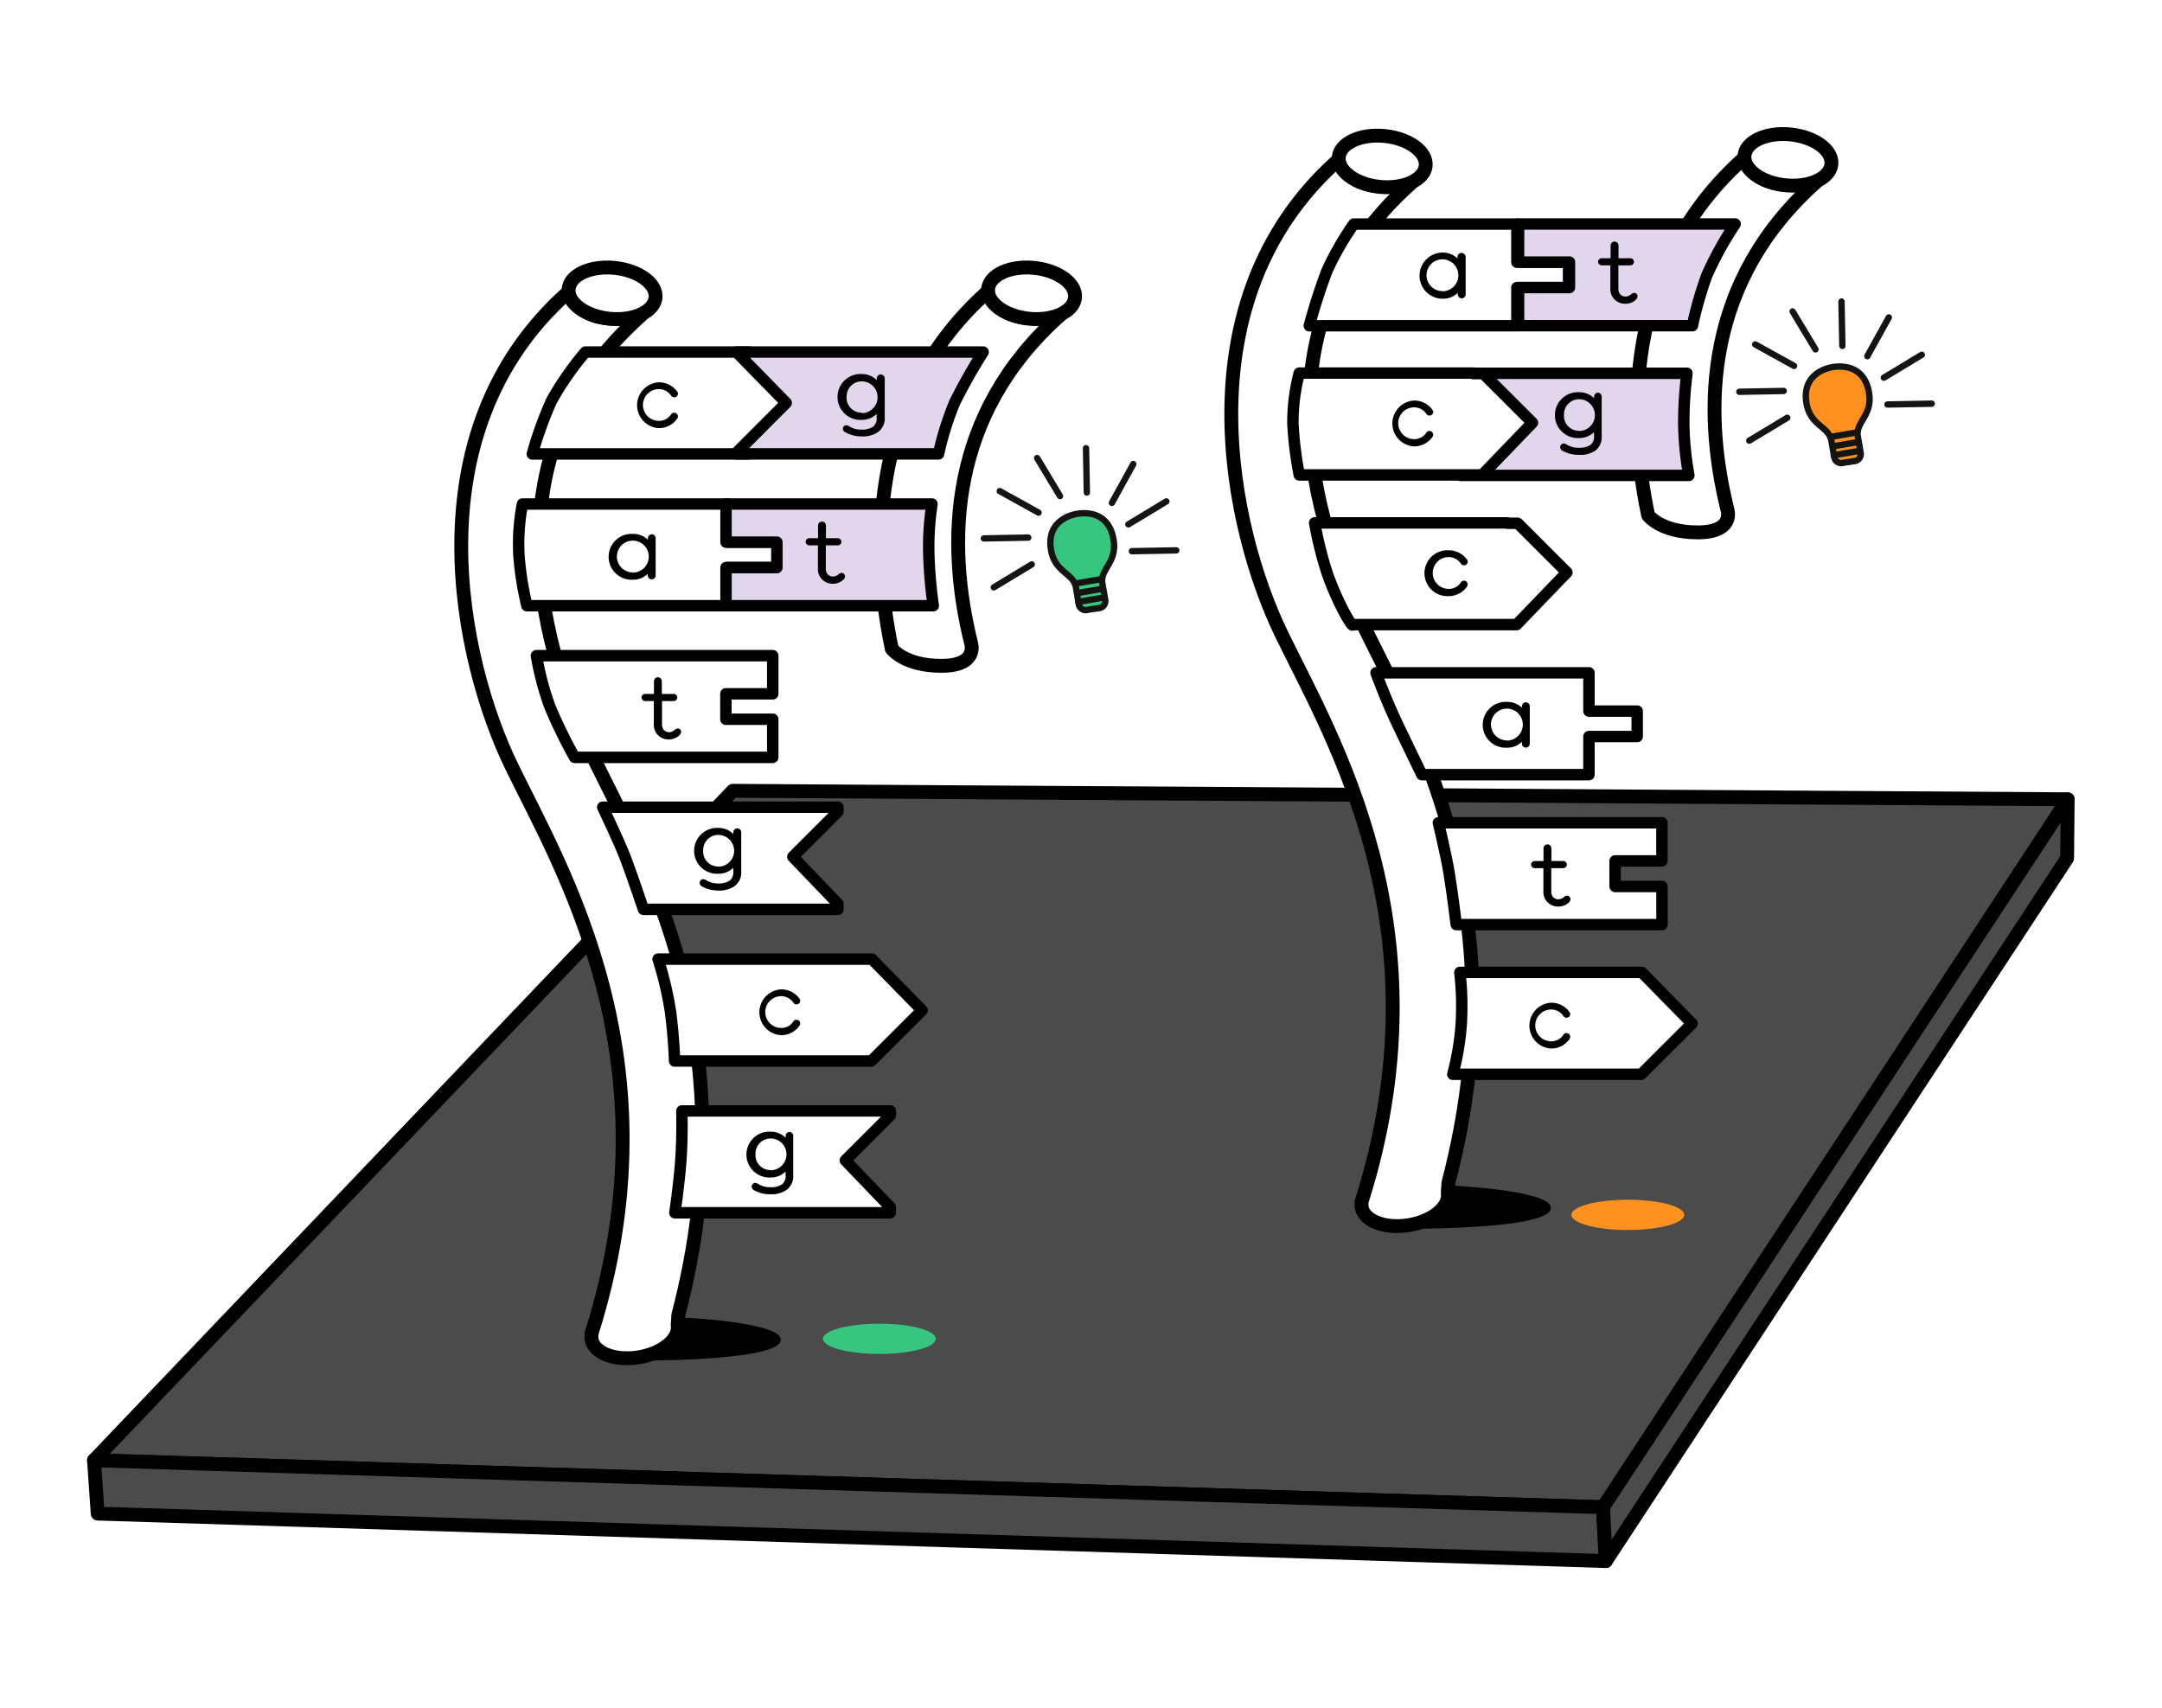 <?xml version="1.0" encoding="UTF-8"?> <svg xmlns="http://www.w3.org/2000/svg" id="923341a3-e4bc-414b-8b51-055e9eb6dcec" data-name="Calque 1" viewBox="0 0 340.16 268.66"><defs><style>.\33 a686ac9-cb45-45bb-8939-39cff46f6a4b{fill:#4b4b4b;}.\33 a686ac9-cb45-45bb-8939-39cff46f6a4b,.\34 7746cac-5d31-4167-88ab-47c6cf56f67e,.\36 8e3cedf-ef99-4c8d-bfb9-7f0414bbeeef,.af23e0f6-f23c-41f9-a090-bbba5595f803,.fe587e82-af82-4143-b0b0-1f8270df32ea{stroke:#000;}.\31 9ffc747-6f24-4e7f-b4a1-45ef94f10a04,.\33 a686ac9-cb45-45bb-8939-39cff46f6a4b,.\34 7746cac-5d31-4167-88ab-47c6cf56f67e,.\38 208f9d2-dc50-418a-80e2-e1cc181c2aa4,.\38 94d815c-d246-4657-8bfc-f772b843b990,.fe587e82-af82-4143-b0b0-1f8270df32ea{stroke-linecap:round;}.\31 9ffc747-6f24-4e7f-b4a1-45ef94f10a04,.\33 a686ac9-cb45-45bb-8939-39cff46f6a4b,.\36 8e3cedf-ef99-4c8d-bfb9-7f0414bbeeef,.\38 208f9d2-dc50-418a-80e2-e1cc181c2aa4,.\38 94d815c-d246-4657-8bfc-f772b843b990,.af23e0f6-f23c-41f9-a090-bbba5595f803,.fe587e82-af82-4143-b0b0-1f8270df32ea{stroke-linejoin:round;}.\33 a686ac9-cb45-45bb-8939-39cff46f6a4b,.\34 7746cac-5d31-4167-88ab-47c6cf56f67e,.fe587e82-af82-4143-b0b0-1f8270df32ea{stroke-width:2.18px;}.\34 7746cac-5d31-4167-88ab-47c6cf56f67e,.af23e0f6-f23c-41f9-a090-bbba5595f803,.fe587e82-af82-4143-b0b0-1f8270df32ea{fill:#fff;}.\31 9ffc747-6f24-4e7f-b4a1-45ef94f10a04{fill:none;}.\31 9ffc747-6f24-4e7f-b4a1-45ef94f10a04,.\38 208f9d2-dc50-418a-80e2-e1cc181c2aa4,.\38 94d815c-d246-4657-8bfc-f772b843b990{stroke:#141412;}.\38 208f9d2-dc50-418a-80e2-e1cc181c2aa4,.\39 b57e512-2e9f-410b-a834-ca302f5dcc73{fill:#ff911e;}.\38 94d815c-d246-4657-8bfc-f772b843b990,.b540c4cb-fc64-4001-b9b8-c48e58236102{fill:#37c67f;}.\36 8e3cedf-ef99-4c8d-bfb9-7f0414bbeeef{fill:#e1d6eb;}.\36 8e3cedf-ef99-4c8d-bfb9-7f0414bbeeef,.af23e0f6-f23c-41f9-a090-bbba5595f803{stroke-width:1.8px;}</style></defs><title>Sequencage</title><polyline class="3a686ac9-cb45-45bb-8939-39cff46f6a4b" points="252.21 237.14 14.79 229.75 115.3 124.42 325.32 125.75"></polyline><polygon class="3a686ac9-cb45-45bb-8939-39cff46f6a4b" points="252.65 245.61 15.37 238.14 14.79 229.75 252.21 237.14 252.65 245.61"></polygon><polygon class="3a686ac9-cb45-45bb-8939-39cff46f6a4b" points="325.23 135.04 252.65 245.61 252.21 237.14 325.32 125.75 325.23 135.04"></polygon><path d="M107.19,207.27s17.12,0.78,15.56,3.89-23.33,2.91-23.33,2.91S105.89,213.49,107.19,207.27Z"></path><path class="fe587e82-af82-4143-b0b0-1f8270df32ea" d="M93.05,209.86c13.7-43.1-4.77-73.22-12.62-89.43S64.35,68.23,89.35,46c0,0,1.3,4.26,7.79,4.16h0l3.7-.51c-25,22.27-15.25,53.49-7.4,69.7,7.42,15.32,24.7,43.92,13.29,87.52l-0.11,1.61c0.36,2.19-2.39,4.46-6.13,5.07s-7.07-.67-7.42-2.86Z"></path><ellipse class="47746cac-5d31-4167-88ab-47c6cf56f67e" cx="96.31" cy="46.14" rx="4.02" ry="6.87" transform="translate(40.65 137.29) rotate(-84.19)"></ellipse><path class="fe587e82-af82-4143-b0b0-1f8270df32ea" d="M140.31,102.07c-3.7-17.64-2.68-40.33,15-56.12,0,0,1.3,4.26,7.79,4.16h0l3.7-.51c-17.48,15.57-18,35.52-14,51.65,0,0,1.14,3.51-4.69,3.51S140.31,102.07,140.31,102.07Z"></path><ellipse class="47746cac-5d31-4167-88ab-47c6cf56f67e" cx="162.31" cy="46.14" rx="4.02" ry="6.87" transform="translate(99.97 202.95) rotate(-84.19)"></ellipse><path class="fe587e82-af82-4143-b0b0-1f8270df32ea" d="M259.31,81.07c-3.7-17.64-2.68-40.33,15-56.12,0,0,1.3,4.26,7.79,4.16h0l3.7-.51c-17.48,15.57-18,35.52-14,51.65,0,0,1.14,3.51-4.69,3.51S259.31,81.07,259.31,81.07Z"></path><ellipse class="47746cac-5d31-4167-88ab-47c6cf56f67e" cx="281.31" cy="25.14" rx="4.02" ry="6.87" transform="translate(227.82 302.47) rotate(-84.19)"></ellipse><path d="M228.35,186.53s17.12,0.78,15.56,3.89-23.33,2.91-23.33,2.91S227.05,192.75,228.35,186.53Z"></path><path class="fe587e82-af82-4143-b0b0-1f8270df32ea" d="M214.21,189.12c13.7-43.1-4.77-73.22-12.62-89.43s-16.09-52.21,8.92-74.48c0,0,1.3,4.26,7.79,4.16h0l3.7-.51c-25,22.27-15.25,53.49-7.4,69.7,7.42,15.32,24.7,43.92,13.29,87.52l-0.11,1.61c0.36,2.19-2.39,4.46-6.13,5.07s-7.07-.67-7.42-2.86Z"></path><ellipse class="47746cac-5d31-4167-88ab-47c6cf56f67e" cx="217.48" cy="25.4" rx="4.02" ry="6.87" transform="translate(170.19 239.19) rotate(-84.19)"></ellipse><line class="19ffc747-6f24-4e7f-b4a1-45ef94f10a04" x1="285.64" y1="54.97" x2="282.04" y2="49"></line><line class="19ffc747-6f24-4e7f-b4a1-45ef94f10a04" x1="289.87" y1="54.42" x2="289.73" y2="47.44"></line><line class="19ffc747-6f24-4e7f-b4a1-45ef94f10a04" x1="293.8" y1="56.04" x2="297.18" y2="49.94"></line><line class="19ffc747-6f24-4e7f-b4a1-45ef94f10a04" x1="296.4" y1="59.42" x2="302.37" y2="55.82"></line><line class="19ffc747-6f24-4e7f-b4a1-45ef94f10a04" x1="296.96" y1="63.64" x2="303.93" y2="63.51"></line><line class="19ffc747-6f24-4e7f-b4a1-45ef94f10a04" x1="281.2" y1="65.73" x2="275.22" y2="69.33"></line><line class="19ffc747-6f24-4e7f-b4a1-45ef94f10a04" x1="280.64" y1="61.51" x2="273.66" y2="61.64"></line><line class="19ffc747-6f24-4e7f-b4a1-45ef94f10a04" x1="282.27" y1="57.57" x2="276.16" y2="54.19"></line><path class="8208f9d2-dc50-418a-80e2-e1cc181c2aa4" d="M288.33,57.76c-1.08.18-4.86,1.2-4.11,5.66,0.61,3.61,3.49,3.61,3.92,5.9l0.44,2.55a1.12,1.12,0,0,0,1.49.93l0.72-.12,0.13,0,0.72-.12a1.12,1.12,0,0,0,1.1-1.37l-0.44-2.55c-0.35-2.31,2.37-3.25,1.76-6.87C293.29,57.23,289.41,57.58,288.33,57.76Z"></path><line class="19ffc747-6f24-4e7f-b4a1-45ef94f10a04" x1="292.2" y1="68.03" x2="288.08" y2="68.73"></line><line class="19ffc747-6f24-4e7f-b4a1-45ef94f10a04" x1="292.34" y1="69.55" x2="288.38" y2="70.23"></line><line class="19ffc747-6f24-4e7f-b4a1-45ef94f10a04" x1="292.47" y1="70.95" x2="288.51" y2="71.63"></line><line class="19ffc747-6f24-4e7f-b4a1-45ef94f10a04" x1="166.78" y1="78.05" x2="163.18" y2="72.07"></line><line class="19ffc747-6f24-4e7f-b4a1-45ef94f10a04" x1="171" y1="77.49" x2="170.87" y2="70.52"></line><line class="19ffc747-6f24-4e7f-b4a1-45ef94f10a04" x1="174.94" y1="79.12" x2="178.31" y2="73.01"></line><line class="19ffc747-6f24-4e7f-b4a1-45ef94f10a04" x1="177.53" y1="82.5" x2="183.51" y2="78.89"></line><line class="19ffc747-6f24-4e7f-b4a1-45ef94f10a04" x1="178.09" y1="86.72" x2="185.07" y2="86.59"></line><line class="19ffc747-6f24-4e7f-b4a1-45ef94f10a04" x1="162.33" y1="88.8" x2="156.36" y2="92.41"></line><line class="19ffc747-6f24-4e7f-b4a1-45ef94f10a04" x1="161.78" y1="84.58" x2="154.8" y2="84.71"></line><line class="19ffc747-6f24-4e7f-b4a1-45ef94f10a04" x1="163.4" y1="80.65" x2="157.3" y2="77.27"></line><path class="894d815c-d246-4657-8bfc-f772b843b990" d="M169.47,80.84c-1.08.18-4.86,1.2-4.11,5.66,0.61,3.61,3.49,3.61,3.92,5.9L169.72,95a1.12,1.12,0,0,0,1.49.93l0.72-.12,0.13,0,0.72-.12a1.12,1.12,0,0,0,1.1-1.37l-0.44-2.55c-0.35-2.31,2.37-3.25,1.76-6.87C174.43,80.3,170.55,80.66,169.47,80.84Z"></path><line class="19ffc747-6f24-4e7f-b4a1-45ef94f10a04" x1="173.34" y1="91.11" x2="169.22" y2="91.8"></line><line class="19ffc747-6f24-4e7f-b4a1-45ef94f10a04" x1="173.48" y1="92.63" x2="169.52" y2="93.31"></line><line class="19ffc747-6f24-4e7f-b4a1-45ef94f10a04" x1="173.61" y1="94.02" x2="169.65" y2="94.7"></line><ellipse class="9b57e512-2e9f-410b-a834-ca302f5dcc73" cx="256.11" cy="191.14" rx="8.88" ry="2.38"></ellipse><ellipse class="b540c4cb-fc64-4001-b9b8-c48e58236102" cx="138.36" cy="210.64" rx="8.88" ry="2.38"></ellipse><path class="68e3cedf-ef99-4c8d-bfb9-7f0414bbeeef" d="M236.92,67l-7.09,7.09V74.8h35.89a49.59,49.59,0,0,1-.8-8.07,61.47,61.47,0,0,1,.5-8H229.82v0.88Z"></path><path d="M251.43,61.78a0.62,0.62,0,0,0-.62.62v0.26a3.29,3.29,0,0,0-2.37-.95,3.61,3.61,0,1,0,0,7.21,3.33,3.33,0,0,0,2.36-.93v0.53a1.68,1.68,0,0,1-.53,1.45,3.09,3.09,0,0,1-1.89.48,3.5,3.5,0,0,1-2-.58,0.7,0.7,0,0,0-.36-0.1,0.57,0.57,0,0,0-.55.59,0.62,0.62,0,0,0,.33.54,5.15,5.15,0,0,0,2.55.66A4.2,4.2,0,0,0,251,70.9,2.63,2.63,0,0,0,252,68.52V62.4A0.62,0.62,0,0,0,251.43,61.78Zm-3,6a2.34,2.34,0,0,1-2.36-2.49,2.38,2.38,0,0,1,2.37-2.48A2.49,2.49,0,0,1,248.43,67.81Z"></path><path class="af23e0f6-f23c-41f9-a090-bbba5595f803" d="M92.1,55.4a47,47,0,0,0-5.35,7.7,60.51,60.51,0,0,0-3,8.32h34l0.28-.25,7.74-7.73-7.9-8.05-0.12,0H92.1Z"></path><path d="M106.68,62a0.65,0.65,0,0,0-.12-0.37,3.52,3.52,0,0,0-2.9-1.48,3.61,3.61,0,0,0,0,7.21,3.51,3.51,0,0,0,2.88-1.48,0.58,0.58,0,0,0,.12-0.36,0.59,0.59,0,0,0-.59-0.59,0.57,0.57,0,0,0-.5.29,2.23,2.23,0,0,1-1.91,1,2.49,2.49,0,0,1,0-5,2.31,2.31,0,0,1,1.91,1,0.59,0.59,0,0,0,1.1-.29"></path><path class="af23e0f6-f23c-41f9-a090-bbba5595f803" d="M114.21,113.16v-4h7.37v-6H84.4a44.87,44.87,0,0,0,2.11,8,77.46,77.46,0,0,0,3.9,8h31.17v-6h-7.37Z"></path><path d="M107.17,115.19a0.54,0.54,0,0,0-.55-0.57,0.84,0.84,0,0,0-.49.24,1.36,1.36,0,0,1-.84.34,1.13,1.13,0,0,1-.91-0.43,1.46,1.46,0,0,1-.22-0.83v-3.64H106a0.56,0.56,0,1,0,0-1.12h-1.87v-2a0.62,0.62,0,1,0-1.24,0v2h-1.39a0.56,0.56,0,1,0,0,1.12h1.37v3.58a2.33,2.33,0,0,0,.49,1.6,2.31,2.31,0,0,0,1.88.86,2.35,2.35,0,0,0,1.68-.68,0.65,0.65,0,0,0,.21-0.45"></path><path class="af23e0f6-f23c-41f9-a090-bbba5595f803" d="M103.54,150.91a53.91,53.91,0,0,1,1.94,8.2c0.54,4,.66,7.82.66,7.82h30.92l0.28-.25,7.74-7.73-7.9-8.05-0.12,0H103.54Z"></path><path d="M125.92,157.51a0.65,0.65,0,0,0-.12-0.37,3.52,3.52,0,0,0-2.9-1.48,3.61,3.61,0,0,0,0,7.21,3.51,3.51,0,0,0,2.88-1.48,0.58,0.58,0,0,0,.12-0.36,0.59,0.59,0,0,0-.59-0.59,0.57,0.57,0,0,0-.5.29,2.23,2.23,0,0,1-1.91,1,2.49,2.49,0,0,1,0-5,2.31,2.31,0,0,1,1.91,1,0.59,0.59,0,0,0,1.1-.29"></path><path class="af23e0f6-f23c-41f9-a090-bbba5595f803" d="M133,182.57l7.09-7.09v-0.69H107.28s0.12,4.21-.18,8.07-0.92,7.95-.92,7.95h33.89v-0.88Z"></path><path d="M124.23,178.09a0.62,0.62,0,0,0-.62.62V179a3.29,3.29,0,0,0-2.37-.95,3.61,3.61,0,1,0,0,7.21,3.33,3.33,0,0,0,2.36-.93v0.53a1.68,1.68,0,0,1-.53,1.45,3.09,3.09,0,0,1-1.89.48,3.5,3.5,0,0,1-2-.58,0.7,0.7,0,0,0-.36-0.1,0.57,0.57,0,0,0-.55.59,0.62,0.62,0,0,0,.33.54,5.15,5.15,0,0,0,2.55.66,4.2,4.2,0,0,0,2.56-.66,2.63,2.63,0,0,0,1.09-2.37v-6.12A0.62,0.62,0,0,0,124.23,178.09Zm-3,6a2.34,2.34,0,0,1-2.36-2.49,2.38,2.38,0,0,1,2.37-2.48A2.49,2.49,0,0,1,121.24,184.12Z"></path><path class="af23e0f6-f23c-41f9-a090-bbba5595f803" d="M124.74,134.8l7.09-7.09V127h-37s2.59,5.41,3.58,8,2.83,8.07,2.83,8.07h30.59v-0.88Z"></path><path d="M116,130.33a0.62,0.62,0,0,0-.62.62v0.26a3.29,3.29,0,0,0-2.37-.95,3.61,3.61,0,1,0,0,7.21,3.33,3.33,0,0,0,2.36-.93v0.53a1.68,1.68,0,0,1-.53,1.45A3.09,3.09,0,0,1,113,139a3.5,3.5,0,0,1-2-.58,0.7,0.7,0,0,0-.36-0.1,0.57,0.57,0,0,0-.55.59,0.62,0.62,0,0,0,.33.54,5.15,5.15,0,0,0,2.55.66,4.2,4.2,0,0,0,2.56-.66,2.63,2.63,0,0,0,1.09-2.37V131A0.62,0.62,0,0,0,116,130.33Zm-3,6a2.34,2.34,0,0,1-2.36-2.49,2.38,2.38,0,0,1,2.37-2.48A2.49,2.49,0,0,1,113,136.36Z"></path><path class="af23e0f6-f23c-41f9-a090-bbba5595f803" d="M82.9,95.3h31.56v-6h8.13v-4h-8.13v-6H82.2a33.17,33.17,0,0,0-.55,8.11A50.09,50.09,0,0,0,82.9,95.3Z"></path><path d="M102.56,84.06a0.62,0.62,0,0,0-.62.62v0.24A3.33,3.33,0,0,0,99.56,84a3.61,3.61,0,1,0,0,7.21,3.32,3.32,0,0,0,2.36-.92v0.24a0.62,0.62,0,0,0,1.24,0V84.68A0.64,0.64,0,0,0,102.56,84.06Zm-3,6a2.49,2.49,0,0,1,0-5A2.49,2.49,0,0,1,99.56,90.09Z"></path><path class="af23e0f6-f23c-41f9-a090-bbba5595f803" d="M231.82,58.78l1.55,0,7.74,7.73-7.91,8.21-1.38,0h-27.4a57.71,57.71,0,0,1-1-8.1,30.9,30.9,0,0,1,1-7.92h27.4Z"></path><path d="M225.51,64.87a0.65,0.65,0,0,0-.12-0.37,3.52,3.52,0,0,0-2.9-1.48,3.61,3.61,0,0,0,0,7.21,3.51,3.51,0,0,0,2.88-1.48,0.58,0.58,0,0,0,.12-0.36,0.59,0.59,0,0,0-.59-0.59,0.58,0.58,0,0,0-.5.29,2.22,2.22,0,0,1-1.91,1,2.49,2.49,0,0,1,0-5,2.3,2.3,0,0,1,1.91,1,0.59,0.59,0,0,0,1.1-.29"></path><path class="af23e0f6-f23c-41f9-a090-bbba5595f803" d="M250,105.88v6h7.59v4H250v6H223.71s-1.75-3.59-3.72-7.7-3.49-8.32-3.49-8.32H250Z"></path><path d="M240.08,110.49a0.62,0.62,0,0,0-.62.62v0.24a3.33,3.33,0,0,0-2.37-.92,3.61,3.61,0,1,0,0,7.21,3.32,3.32,0,0,0,2.36-.92V117a0.62,0.62,0,0,0,1.24,0v-5.84A0.64,0.64,0,0,0,240.08,110.49Zm-3,6a2.49,2.49,0,0,1,0-5A2.49,2.49,0,0,1,237.08,116.52Z"></path><path class="af23e0f6-f23c-41f9-a090-bbba5595f803" d="M206,51.25h32.66v-6h8.13v-4h-8.13v-6H213a46.44,46.44,0,0,0-4.22,7.35A89.55,89.55,0,0,0,206,51.25Z"></path><path d="M229.94,39.8a0.62,0.62,0,0,0-.62.62v0.24a3.33,3.33,0,0,0-2.37-.92A3.61,3.61,0,1,0,227,47a3.32,3.32,0,0,0,2.36-.92v0.24a0.62,0.62,0,0,0,1.24,0V40.42A0.64,0.64,0,0,0,229.94,39.8Zm-3,6a2.49,2.49,0,0,1,0-5A2.49,2.49,0,0,1,226.94,45.83Z"></path><path class="af23e0f6-f23c-41f9-a090-bbba5595f803" d="M237.24,82.33l1.55,0,7.74,7.73-7.91,8.21-1.38,0h-24.4c0,0.66-2.37-3.39-4-8a59.4,59.4,0,0,1-2-8h30.4Z"></path><path d="M230.94,88.43a0.65,0.65,0,0,0-.12-0.37,3.52,3.52,0,0,0-2.9-1.48,3.61,3.61,0,1,0,0,7.21,3.51,3.51,0,0,0,2.88-1.48,0.58,0.58,0,0,0,.12-0.36,0.59,0.59,0,0,0-.59-0.59,0.58,0.58,0,0,0-.5.29,2.22,2.22,0,0,1-1.91,1,2.49,2.49,0,0,1,0-5,2.3,2.3,0,0,1,1.91,1,0.59,0.59,0,0,0,1.1-.29"></path><path class="af23e0f6-f23c-41f9-a090-bbba5595f803" d="M254.11,139.45v-4h7.37v-6H226.31s1.17,4.81,1.68,7.87,1.13,8.15,1.13,8.15h32.37v-6h-7.37Z"></path><path d="M247.08,141.48a0.54,0.54,0,0,0-.55-0.57,0.84,0.84,0,0,0-.49.24,1.36,1.36,0,0,1-.84.34,1.13,1.13,0,0,1-.91-0.43,1.46,1.46,0,0,1-.22-0.83v-3.64h1.89a0.56,0.56,0,1,0,0-1.12h-1.87v-2a0.62,0.62,0,1,0-1.24,0v2h-1.39a0.56,0.56,0,1,0,0,1.12h1.37v3.58a2.33,2.33,0,0,0,.49,1.6,2.31,2.31,0,0,0,1.88.86,2.35,2.35,0,0,0,1.68-.68,0.65,0.65,0,0,0,.21-0.45"></path><path class="af23e0f6-f23c-41f9-a090-bbba5595f803" d="M229.69,153a47.09,47.09,0,0,1,.21,8.23,42.43,42.43,0,0,1-1.32,7.79h29.62l0.28-.25,7.74-7.73-7.9-8.05-0.12,0H229.69Z"></path><path d="M247.07,159.61a0.65,0.65,0,0,0-.12-0.37,3.52,3.52,0,0,0-2.9-1.48,3.61,3.61,0,0,0,0,7.21,3.51,3.51,0,0,0,2.88-1.48,0.58,0.58,0,0,0,.12-0.36,0.59,0.59,0,0,0-.59-0.59,0.57,0.57,0,0,0-.5.29,2.23,2.23,0,0,1-1.91,1,2.49,2.49,0,0,1,0-5,2.31,2.31,0,0,1,1.91,1,0.59,0.59,0,0,0,1.1-.29"></path><path class="68e3cedf-ef99-4c8d-bfb9-7f0414bbeeef" d="M115.87,55.39l7.83,8L116,71.1l-0.17.15v0.16h31.84a47.69,47.69,0,0,1,2.53-8.07,86.5,86.5,0,0,1,4.48-7.95H115.87Z"></path><path d="M138.56,58.92a0.62,0.62,0,0,0-.62.62v0.26a3.29,3.29,0,0,0-2.37-.95,3.61,3.61,0,1,0,0,7.21,3.33,3.33,0,0,0,2.36-.93v0.53a1.68,1.68,0,0,1-.53,1.45,3.09,3.09,0,0,1-1.89.48,3.5,3.5,0,0,1-2-.58,0.7,0.7,0,0,0-.36-0.1,0.57,0.57,0,0,0-.55.59A0.62,0.62,0,0,0,133,68a5.15,5.15,0,0,0,2.55.66,4.2,4.2,0,0,0,2.56-.66,2.63,2.63,0,0,0,1.09-2.37V59.54A0.62,0.62,0,0,0,138.56,58.92Zm-3,6a2.34,2.34,0,0,1-2.36-2.49A2.38,2.38,0,0,1,135.58,60,2.49,2.49,0,0,1,135.57,65Z"></path><path class="68e3cedf-ef99-4c8d-bfb9-7f0414bbeeef" d="M238.93,51.24v-6h8v-4h-8v-6H273a54.83,54.83,0,0,0-4.42,8,57.83,57.83,0,0,0-2.3,8H238.93Z"></path><path d="M257.65,46.65a0.54,0.54,0,0,0-.55-0.57,0.84,0.84,0,0,0-.49.24,1.36,1.36,0,0,1-.84.34,1.12,1.12,0,0,1-.91-0.43,1.45,1.45,0,0,1-.23-0.83V41.75h1.89a0.56,0.56,0,1,0,0-1.12h-1.87v-2a0.62,0.62,0,1,0-1.24,0v2H252a0.56,0.56,0,1,0,0,1.12h1.37v3.58a2.34,2.34,0,0,0,.49,1.6,2.32,2.32,0,0,0,1.89.86,2.35,2.35,0,0,0,1.67-.68,0.65,0.65,0,0,0,.21-0.45"></path><path class="68e3cedf-ef99-4c8d-bfb9-7f0414bbeeef" d="M114.23,95.3v-6h8v-4h-8v-6h32.41a44.34,44.34,0,0,0-.5,8,72.62,72.62,0,0,0,.7,8H114.23Z"></path><path d="M132.95,90.7a0.54,0.54,0,0,0-.55-0.57,0.84,0.84,0,0,0-.49.24,1.36,1.36,0,0,1-.84.34,1.12,1.12,0,0,1-.91-0.43,1.45,1.45,0,0,1-.23-0.83V85.8h1.89a0.56,0.56,0,1,0,0-1.12h-1.87v-2a0.62,0.62,0,1,0-1.24,0v2h-1.39a0.56,0.56,0,1,0,0,1.12h1.37v3.58a2.34,2.34,0,0,0,.49,1.6,2.32,2.32,0,0,0,1.89.86,2.35,2.35,0,0,0,1.67-.68,0.65,0.65,0,0,0,.21-0.45"></path></svg> 